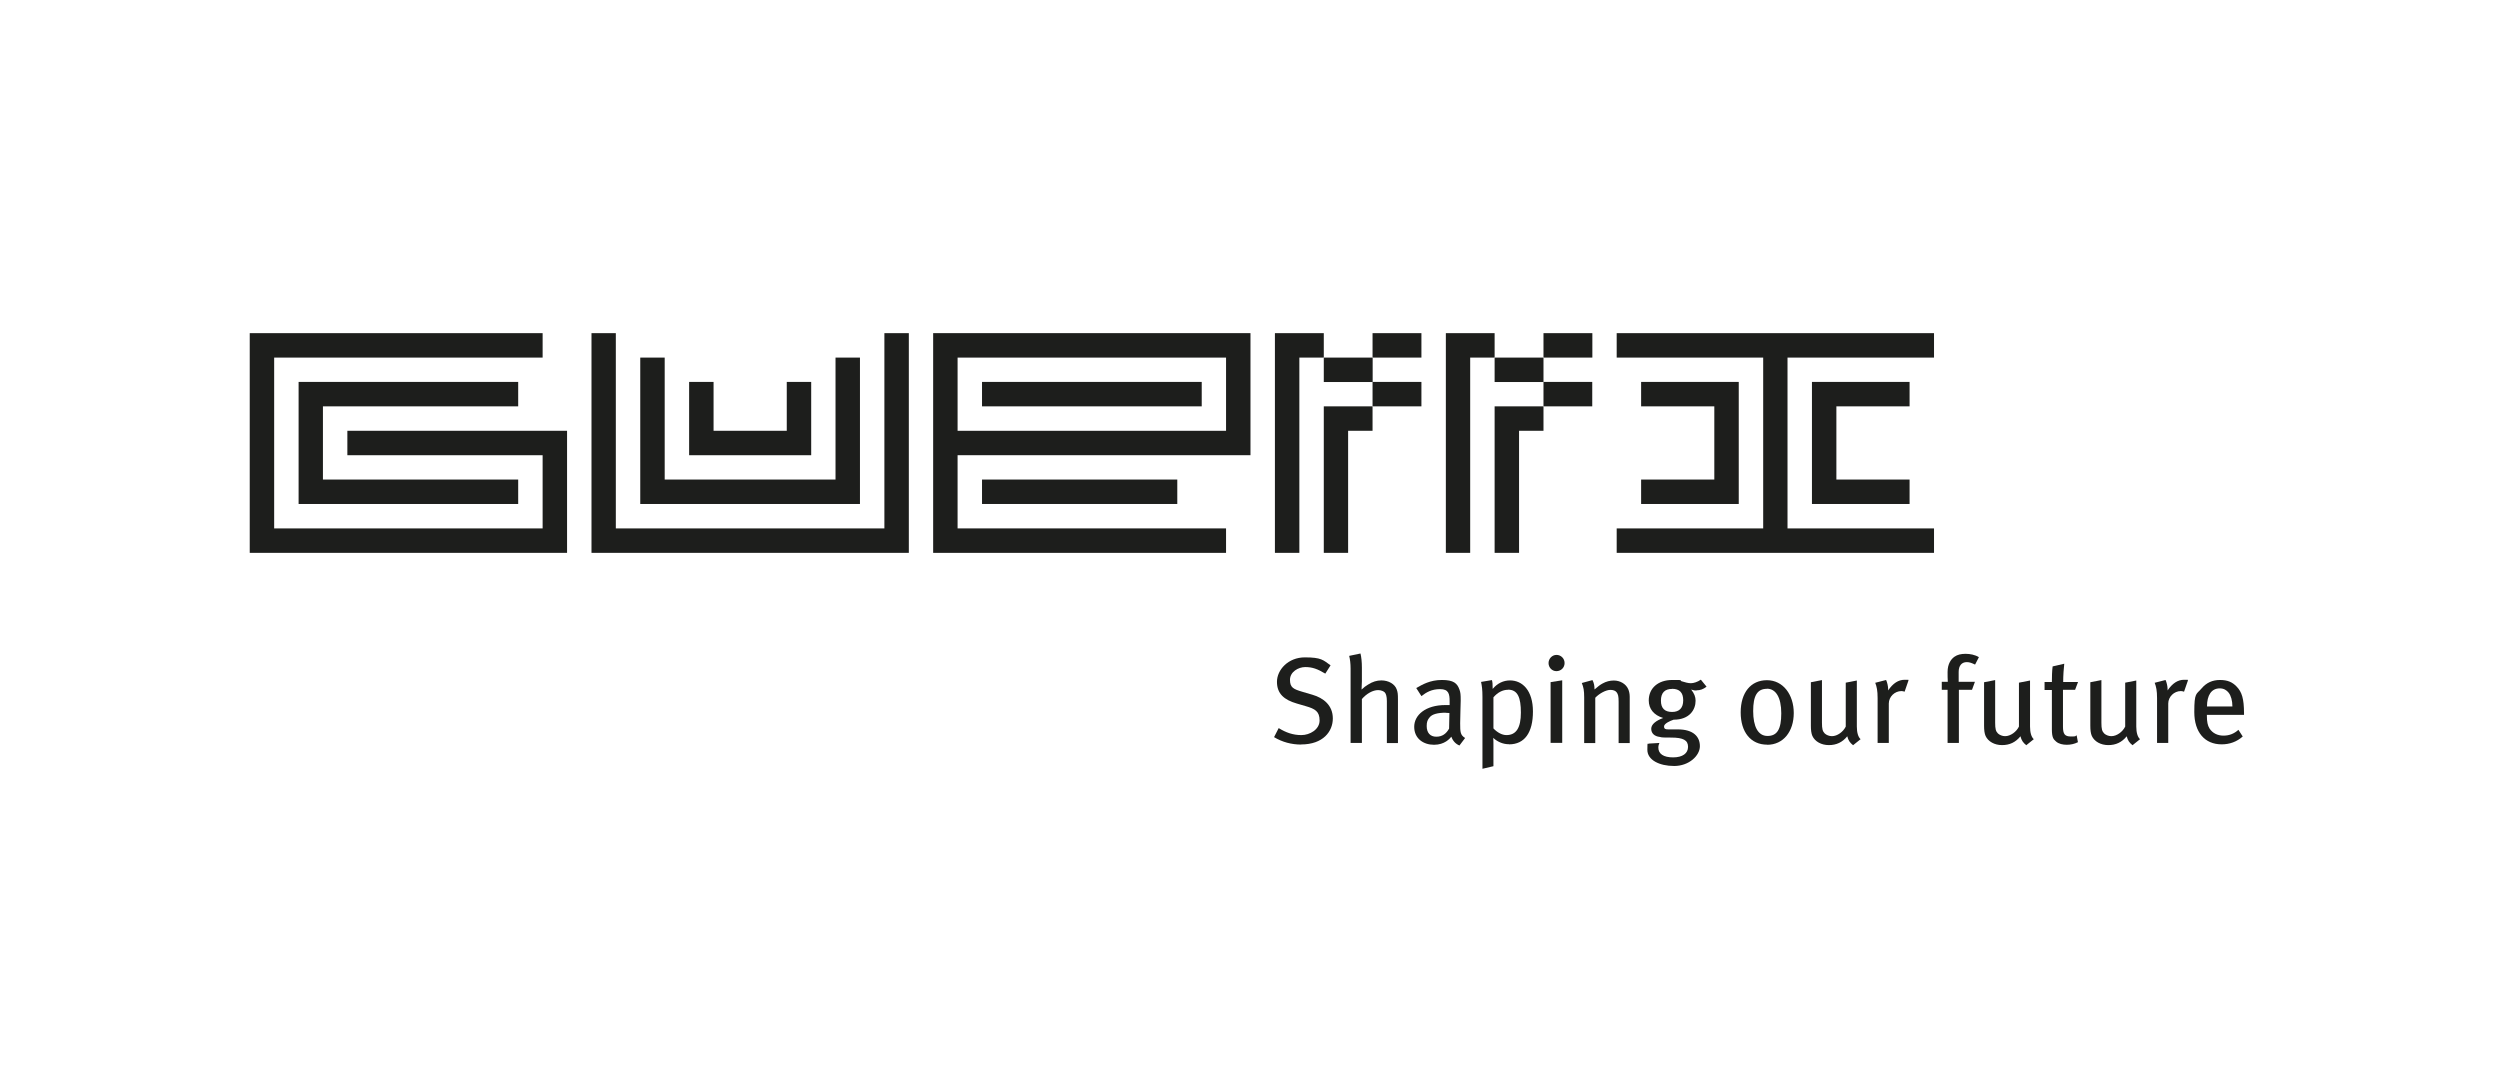 <?xml version="1.0" encoding="UTF-8"?>
<svg id="Livello_1" xmlns="http://www.w3.org/2000/svg" version="1.1" viewBox="0 0 2322.5 1000">
  <!-- Generator: Adobe Illustrator 29.5.1, SVG Export Plug-In . SVG Version: 2.1.0 Build 141)  -->
  <defs>
    <style>
      .st0 {
        fill: #1d1e1c;
      }
    </style>
  </defs>
  <g>
    <g>
      <polygon class="st0" points="300 400.2 300 377.5 481.4 377.5 481.4 354.8 277.4 354.8 277.4 468.2 481.4 468.2 481.4 445.5 300 445.5 300 400.2"/>
      <polygon class="st0" points="232 309.5 232 513.6 526.8 513.6 526.8 400.2 481.4 400.2 322.7 400.2 322.7 422.9 504.1 422.9 504.1 490.9 254.7 490.9 254.7 332.2 504.1 332.2 504.1 309.5 232 309.5"/>
    </g>
    <g>
      <polygon class="st0" points="640.2 468.2 798.9 468.2 798.9 332.2 776.2 332.2 776.2 445.5 617.5 445.5 617.5 332.2 594.8 332.2 594.8 468.2 640.2 468.2"/>
      <polygon class="st0" points="685.5 422.9 753.6 422.9 753.6 354.8 730.9 354.8 730.9 400.2 662.9 400.2 662.9 354.8 640.2 354.8 640.2 422.9 685.5 422.9"/>
      <polygon class="st0" points="821.6 309.5 821.6 332.2 821.6 490.9 572.1 490.9 572.1 309.5 549.5 309.5 549.5 513.6 844.3 513.6 844.3 309.5 821.6 309.5"/>
    </g>
    <g>
      <rect class="st0" x="912.3" y="354.8" width="204.1" height="22.7"/>
      <rect class="st0" x="912.3" y="445.5" width="181.4" height="22.7"/>
      <path class="st0" d="M889.6,332.2h249.4v68h-249.4v-68ZM866.9,309.5v204.1h272.1v-22.7h-249.4v-68h272.1v-113.4h-294.8Z"/>
    </g>
    <g>
      <polygon class="st0" points="1229.8 377.5 1229.8 513.6 1252.4 513.6 1252.4 400.2 1275.1 400.2 1275.1 377.5 1229.8 377.5"/>
      <polygon class="st0" points="1297.8 377.5 1320.5 377.5 1320.5 354.8 1275.1 354.8 1275.1 377.5 1297.8 377.5"/>
      <polygon class="st0" points="1184.4 309.5 1184.4 513.6 1207.1 513.6 1207.1 332.2 1229.8 332.2 1229.8 309.5 1184.4 309.5"/>
      <rect class="st0" x="1229.8" y="332.2" width="45.4" height="22.7"/>
      <rect class="st0" x="1275.1" y="309.5" width="45.4" height="22.7"/>
      <polygon class="st0" points="1388.5 377.5 1388.5 513.6 1411.2 513.6 1411.2 400.2 1433.9 400.2 1433.9 377.5 1388.5 377.5"/>
      <polygon class="st0" points="1456.5 377.5 1479.2 377.5 1479.2 354.8 1433.9 354.8 1433.9 377.5 1456.5 377.5"/>
      <polygon class="st0" points="1343.2 309.5 1343.2 513.6 1365.8 513.6 1365.8 332.2 1388.5 332.2 1388.5 309.5 1343.2 309.5"/>
      <rect class="st0" x="1388.5" y="332.2" width="45.4" height="22.7"/>
      <rect class="st0" x="1433.9" y="309.5" width="45.4" height="22.7"/>
    </g>
    <g>
      <polygon class="st0" points="1592.6 422.9 1592.6 445.5 1524.6 445.5 1524.6 468.2 1615.3 468.2 1615.3 354.8 1524.6 354.8 1524.6 377.5 1592.6 377.5 1592.6 422.9"/>
      <polygon class="st0" points="1706 400.2 1706 377.5 1774 377.5 1774 354.8 1683.3 354.8 1683.3 468.2 1774 468.2 1774 445.5 1706 445.5 1706 400.2"/>
      <polygon class="st0" points="1501.9 309.5 1501.9 332.2 1638 332.2 1638 490.9 1501.9 490.9 1501.9 513.6 1796.7 513.6 1796.7 490.9 1660.6 490.9 1660.6 332.2 1796.7 332.2 1796.7 309.5 1501.9 309.5"/>
    </g>
  </g>
  <g>
    <path class="st0" d="M1208.8,691.7c-9,0-17.6-2.3-25.2-6.9l4.3-8.4c6.8,4.2,13.3,6.5,21.1,6.5s16.9-5.2,16.9-13.6-4.2-10.8-12.9-13.3l-8.2-2.4c-11.8-3.4-18.5-9.1-18.5-20.2s10.4-22.7,25.9-22.7,17,2.5,23.9,7.4l-4.9,7.7c-7.3-4.4-12.1-6.1-18.6-6.1s-14.2,4.5-14.2,11.8,3.2,8.7,11.6,11.2l9.2,2.7c10.4,3,19,9.9,19,22s-9,24.2-29.5,24.2Z"/>
    <path class="st0" d="M1288.4,690.2v-39c0-4-.8-6.7-1.9-7.9-1-1.1-3.5-2.2-6.2-2.2-4.9,0-10.7,3.2-15.1,8.3v40.8h-10.5v-69c0-4.9-.5-8.6-1.3-11.9l10.5-2.2c.8,3.4,1.3,7.6,1.3,13.2v12.7c0,2-.1,4.7-.3,7.6,2.5-2.3,3.7-3.2,6-4.6,4.2-2.7,8.2-3.9,12.4-3.9,6.7,0,12.6,3.4,14.3,8.5.9,2.6,1.1,4.1,1.1,9.2v40.5h-10.2Z"/>
    <path class="st0" d="M1355.9,692.6c-3.5-1.4-6.2-4.2-7.6-8.2-1.5,1.8-6.2,7.5-16.1,7.5s-18.4-5.8-18.4-16.7,10.5-20.2,28.9-20.2,2.5,0,4,.1v-3.7c0-6.7-.9-11.2-8.8-11.2s-12.8,2.9-17.4,6.5l-4.8-7.5c5.6-3.2,12.8-7.5,23.8-7.5s14.3,3.1,16.4,9.1c.9,2.5,1.1,4.4,1.1,10s-.5,12.8-.5,21.1.2,11,4.6,13.7l-5.3,7ZM1343.1,662.1c-7.8,0-12.6,1.5-14.8,4.1-2.2,2.5-2.9,4.5-2.9,8.3,0,6.2,3.2,9.9,8.9,9.9s9.3-2.9,11.9-7.5l.3-14.5c-1.6-.1-2.5-.2-3.4-.2Z"/>
    <path class="st0" d="M1401.9,691.4c-5.2,0-10.3-1.9-14.7-5.9.2,1.8.2,4.3.2,6.3v20l-10.2,2.4v-66.8c0-6.7-.5-10.3-1.3-13.9l10.1-1.7c.5,1.7.7,3.4.7,8.2,4.4-5.3,10.1-7.9,16.1-7.9,11.6,0,21.3,9.4,21.3,28.9s-7.7,30.5-22.2,30.5ZM1401,640.8c-5.1,0-9.7,2.5-13.6,7v28.9c3.5,3.7,7.9,6.2,12.1,6.2,9.2,0,13.4-7,13.4-20.9s-2.9-21.3-11.9-21.3Z"/>
    <path class="st0" d="M1445.9,623.5c-4.1,0-7.3-3.4-7.3-7.5s3.3-7.6,7.4-7.6,7.5,3.3,7.5,7.6-3.4,7.5-7.6,7.5ZM1440.5,690.2v-56.5l10.8-1.7v58.1h-10.8Z"/>
    <path class="st0" d="M1503.7,690.2v-38.3c0-5.1-.5-6.9-1.8-8.7-1.1-1.5-3.2-2.3-5.8-2.3-4.1,0-10.2,3.2-14.1,7.3v42.1h-10.3v-42.3c0-6.8-.6-9.4-2.2-13.5l9.9-2.7c1.4,2.7,1.9,5.2,1.9,8.7,3.6-3.1,5.2-4.3,7.4-5.5,3.3-1.9,7-2.8,10.5-2.8,6,0,11.3,3.2,13.4,8,.9,2,1.4,4.5,1.4,7.1v43h-10.3Z"/>
    <path class="st0" d="M1576,641.5c-1.7,0-2.1-.1-4.9-.9,2.9,3.7,4.1,6.8,4.1,10.4,0,8.2-5.5,17.6-20.4,17.6-3.5,1.1-8.9,3.7-8.9,6.2s1.4,2.8,4.1,2.8h8.7c14.5,0,20.5,6.8,20.5,15.6s-10.1,18.4-23.9,18.4-24.9-5.6-24.9-15,.5-4.1,1-5.8l10.2-.6c-.5.9-1,2.7-1,4.3,0,5.9,4.9,9.1,13.7,9.1s13.9-3.7,13.9-9.8-4.4-8.6-15.6-8.6-8.5-.3-10.7-.6c-5-.6-7.9-3.4-7.9-7.6s4.6-7.6,11.1-10c-8.7-2.6-13.4-8.5-13.4-16.3,0-11.4,8.7-19,21.8-19s5.4.2,8.8,1.2c2.9.9,6,1.8,8.5,1.8s6.2-1.1,9.3-3.3l5.3,6.5c-3.2,2.5-5.9,3.4-9.4,3.4ZM1553.3,640c-6.7,0-10.3,3.6-10.3,10.9s3.7,10.5,10.4,10.5,10.3-3.7,10.3-10.8-3.3-10.7-10.4-10.7Z"/>
    <path class="st0" d="M1641.7,691.8c-15.2,0-24.6-11.6-24.6-30s9.4-29.9,24.4-29.9,24.9,13.4,24.9,30.5-9.6,29.5-24.7,29.5ZM1641.5,639.9c-9.1,0-12.8,6.5-12.8,20.7s4.4,23.1,13.3,23.1,12.8-6.1,12.8-21-5.1-22.9-13.3-22.9Z"/>
    <path class="st0" d="M1721.4,692.2c-2.8-2.2-4.3-4.3-5.3-8.2-4.5,5.6-10.1,8.2-17.1,8.2s-12.9-3.3-15.3-8.5c-1-2.3-1.4-5.4-1.4-9.5v-40.4l10.3-2v39.6c0,5.8.6,8,2.6,10,1.5,1.4,4.1,2.5,6.6,2.5,5.1,0,10.5-4,12.9-8.9v-40.8l10.3-2v42.7c0,5.8,1.3,9.9,3.5,11.8l-7.1,5.7Z"/>
    <path class="st0" d="M1769.4,642.6c-1-.3-1.8-.6-2.9-.6-6.4,0-11.8,5.3-11.8,11.6v36.6h-10.4v-41.7c0-6.9-.8-10.6-2.2-14.2l10.1-2.6c1,2.1,1.9,5.9,1.9,8.7v1c4.5-6.6,9.4-9.9,15.4-9.9s2.6.2,3.5.6l-3.6,10.4Z"/>
    <path class="st0" d="M1834.6,617.3c-2.5-1.2-4.8-2.2-7.4-2.2-4.8,0-7.6,3.3-7.6,9.1v9.2h15.1l-2.7,7.4h-12.2v49.4h-10.5v-49.4h-5.4v-7.4h5.6c-.2-1.1-.2-8.2-.2-9.1,0-7.7,3.3-12,6.4-14.2,2.7-1.9,6.1-2.7,10.3-2.7s8.8.9,12.4,3.1l-3.5,6.8Z"/>
    <path class="st0" d="M1882.3,692.2c-2.8-2.2-4.3-4.3-5.3-8.2-4.5,5.6-10.1,8.2-17.1,8.2s-12.9-3.3-15.3-8.5c-1-2.3-1.4-5.4-1.4-9.5v-40.4l10.3-2v39.6c0,5.8.6,8,2.6,10,1.5,1.4,4.1,2.5,6.6,2.5,5.1,0,10.5-4,12.9-8.9v-40.8l10.3-2v42.7c0,5.8,1.3,9.9,3.5,11.8l-7.1,5.7Z"/>
    <path class="st0" d="M1927.7,640.8h-11.2v34.2c0,7,1.7,9.2,7.4,9.2s3.5-.3,5.3-1.1l1.2,6.4c-3.2,1.6-6.6,2.4-10.3,2.4s-7.5-.8-10-3c-2.3-2-3.9-3.5-3.9-11.3v-36.6h-6.8v-7.4h6.8c0-4.4.1-10.2.7-14.5l10.8-2.5c-.5,4.1-1,11.2-1,17h13.8l-2.8,7.4Z"/>
    <path class="st0" d="M1981,692.2c-2.8-2.2-4.3-4.3-5.3-8.2-4.5,5.6-10.1,8.2-17.1,8.2s-12.9-3.3-15.3-8.5c-1-2.3-1.4-5.4-1.4-9.5v-40.4l10.3-2v39.6c0,5.8.6,8,2.6,10,1.5,1.4,4.1,2.5,6.6,2.5,5.1,0,10.5-4,12.9-8.9v-40.8l10.3-2v42.7c0,5.8,1.3,9.9,3.5,11.8l-7.1,5.7Z"/>
    <path class="st0" d="M2029,642.6c-1-.3-1.8-.6-2.9-.6-6.4,0-11.8,5.3-11.8,11.6v36.6h-10.4v-41.7c0-6.9-.8-10.6-2.2-14.2l10.1-2.6c1,2.1,1.9,5.9,1.9,8.7v1c4.5-6.6,9.4-9.9,15.4-9.9s2.6.2,3.5.6l-3.6,10.4Z"/>
    <path class="st0" d="M2050.2,664v1.4c0,4.9.7,8.6,2.4,11.3,2.9,4.5,7.6,6.7,13,6.7s9.9-1.8,13.9-5.4l4,6.2c-5.5,4.9-12.2,7.3-19.6,7.3-15.8,0-25.4-11.4-25.4-30s1.9-16.2,6.8-22c4.5-5.3,10.1-7.8,17.1-7.8s11.5,2,15.4,6.1c5,5.1,6.8,11.4,6.9,24.5v1.8h-34.6ZM2070.4,643.5c-1.8-2.3-4.5-4-8.2-4-7.9,0-11.9,6.5-11.9,16.8h23.6c0-5.4-1.3-10-3.5-12.8Z"/>
  </g>
</svg>